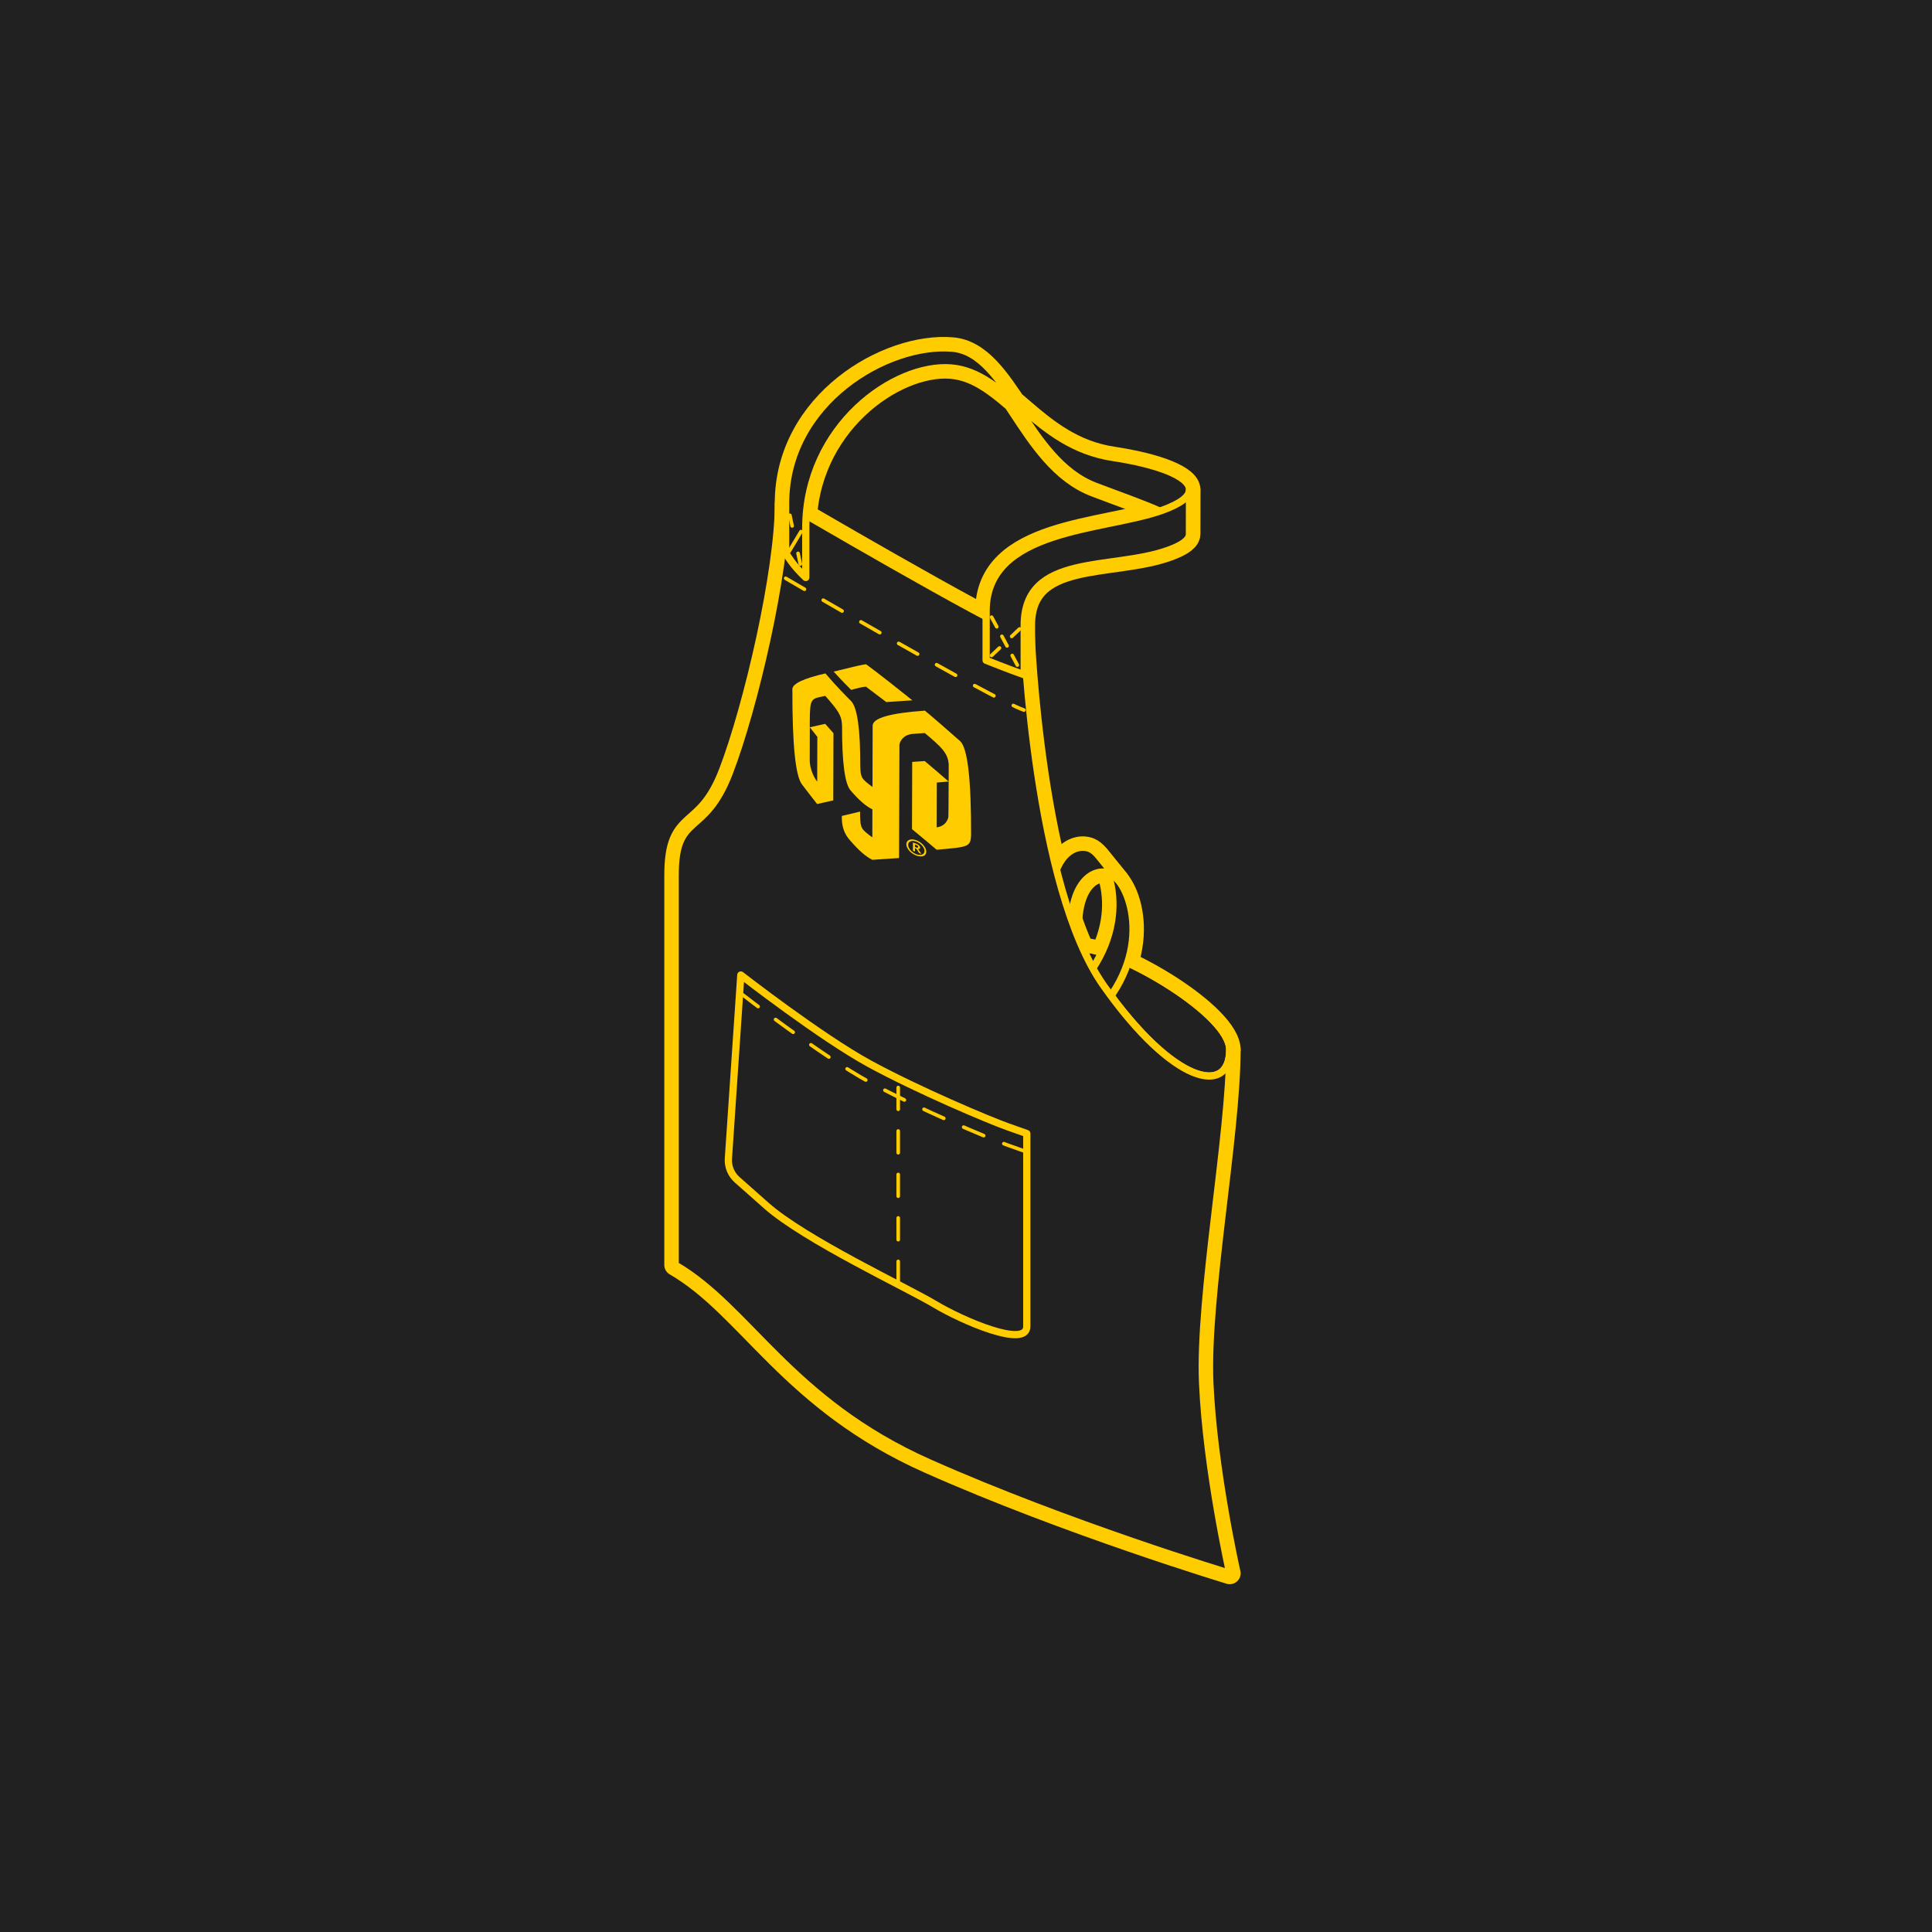 <svg viewBox="0 0 600 600" xmlns="http://www.w3.org/2000/svg"><defs><style>.cls-1{stroke-dasharray:3.38 3.38;}.cls-1,.cls-2,.cls-3,.cls-4,.cls-5,.cls-6,.cls-7{stroke:#fc0;stroke-linecap:round;stroke-linejoin:round;}.cls-1,.cls-2,.cls-4,.cls-5,.cls-6{fill:none;}.cls-1,.cls-2,.cls-6{stroke-width:1.12px;}.cls-8{fill:#fc0;}.cls-9,.cls-3,.cls-7{fill:#212121;}.cls-3,.cls-5{stroke-width:6.75px;}.cls-4,.cls-7{stroke-width:2.25px;}.cls-6{stroke-dasharray:6.75;}</style></defs><g id="Fondo"><rect height="600" width="600" class="cls-9"></rect></g><g id="B"><path d="M330.91,323.01c26.62-18.62,22.55-42.04,16.49-49.55l-6.27-7.73c6.07,7.49,10.18,30.94-16.47,49.58" class="cls-5"></path><path d="M332.68,288.05c0-14.2,7.03-18.6,11.89-16.86.92.33,1.9,1.11,2.83,2.26l-6.27-7.73c-.92-1.14-1.89-1.91-2.8-2.24-4.85-1.74-11.89,2.66-11.89,16.86" class="cls-5"></path><path d="M369.42,152.06c0-4.18-10.22-7.94-23.8-9.99-24.26-3.66-32.79-26.38-50.26-27.8-17.47-1.43-45.12,18.01-45.12,49.74v15.33c-.93-.87-1.77-1.74-2.55-2.61s-1.46-1.73-2.08-2.58-1.16-1.69-1.63-2.51v-15.33c0-31.47,31.63-49.91,51.77-48.18,17.32,1.49,23.09,34.73,44.36,42.84,14.09,5.37,29.3,10.2,29.28,14.91l.02-13.81Z" class="cls-5"></path><path d="M369.4,165.87c0,1.66-1.91,3.31-6.45,4.97-17.66,6.43-44.87.75-44.87,23.38v15.33c-1.18-.41-2.41-.86-3.68-1.33-1.27-.47-2.59-.98-3.94-1.51s-2.76-1.08-4.21-1.65v-15.33c0-25.72,36.87-24.84,54.69-31.26,5.93-2.13,8.47-4.32,8.47-6.41l-.02,13.81Z" class="cls-5"></path><path d="M336.74,294.69c11.44.6,45.17,20.26,45.17,31.31" class="cls-5"></path><path d="M381.91,326.01c0,26.5-9.64,76.48-8.43,103.58s8.43,59.02,8.43,59.02c0,0-49.98-15.06-93.34-34.33-43.36-19.27-56.01-48.18-78.89-61.43v-121.04c0-19.87,9.03-11.44,16.86-31.92,7.83-20.48,17.46-62.25,17.46-83.59,0,0,63.53,37.23,73.99,40.92,0,0,3.09,78.2,24.77,108.91,21.68,30.71,39.14,34.33,39.14,19.87Z" class="cls-3"></path></g><g id="Capa_1"><path d="M336.74,294.69l-.39-.06c1.93,4.28,4.06,8.17,6.41,11.5,21.68,30.71,39.14,34.33,39.14,19.87,0-11.06-33.72-30.71-45.17-31.31Z" class="cls-7"></path><path d="M336.74,294.69c11.44.6,45.17,20.26,45.17,31.31" class="cls-4"></path><path d="M330.91,323.01c26.62-18.62,22.55-42.04,16.49-49.55l-6.27-7.73c6.07,7.49,10.18,30.94-16.47,49.58" class="cls-7"></path><path d="M332.68,288.05c0-14.2,7.03-18.6,11.89-16.86.92.33,1.9,1.11,2.83,2.26l-6.27-7.73c-.92-1.14-1.89-1.91-2.8-2.24-4.85-1.74-11.89,2.66-11.89,16.86" class="cls-7"></path><path d="M381.91,326.01c0,26.5-9.64,76.48-8.43,103.58s8.43,59.02,8.43,59.02c0,0-49.98-15.06-93.34-34.33-43.36-19.27-56.01-48.18-78.89-61.43v-121.04c0-19.87,9.03-11.44,16.86-31.92,7.83-20.48,17.46-62.25,17.46-83.59,0,0,63.53,37.23,73.99,40.92,0,0,3.09,78.2,24.77,108.91,21.68,30.71,39.14,34.33,39.14,19.87Z" class="cls-7"></path><path d="M268.93,206.29q-1.27.09-10.03,2.28c1.37,1.49,2.78,3.04,5.44,5.68q3.18-.91,4.57-1.01c1.9,1.43,4.44,3.34,6.33,4.79,2.43-.16,5.67-.38,8.1-.54-10.96-8.8-14.4-11.21-14.41-11.21" class="cls-8"></path><path d="M284.16,263.02v-.73c.58.22.71.26.86.44.14.16.16.43,0,.5-.14.06-.39-.03-.51-.07l-.35-.13M284.57,262.03l-1.05-.39v2.57s.65.24.65.24v-1.02s.4.15.4.15l.86,1.34.73.28c-.31-.46-.72-1.07-1.03-1.53.94.04.65-.73.38-1.03-.23-.25-.54-.46-.94-.61" class="cls-8"></path><path d="M284.58,265.28c-2.39-.94-3.25-3.34-1.88-3.96,1.79-.82,4.95,1.68,4.33,3.42-.18.52-.99,1.09-2.45.54M284.6,260.96c-2.46-.88-3.67.51-2.89,2.22,1.13,2.5,5.18,3.79,5.86,1.87.48-1.35-.96-3.34-2.96-4.09" class="cls-8"></path><path d="M253.79,242.75c-1.35-1.77-2.26-4.3-2.32-6.44,0-3.48.02-6.96.03-10.44,1.02,1.31,1.23,1.59,2.33,2.96-.01,4.64-.03,9.28-.04,13.92M290.9,256.94c.01-4.64.03-9.28.04-13.92l3.67-.31q-.03,10.86-.11,11.15c-.26,1.01-1.08,2.76-3.61,3.08M287.22,220.7q-15.98,1.12-16.21,4.57c0,3.12-.02,7.27-.03,10.38,0,2.63-.02,6.13-.02,8.75-3.4-2.56-3.68-2.76-3.8-6.51q.05-17.15-2.84-20.17c-1.64-1.63-4.37-4.37-7.99-8.58q-10.13,2.34-10.25,4.83-.07,26.06,3.07,29.76c1.55,1.98,3.03,4.01,4.61,5.97,1.5-.33,2.92-.65,5.02-1.13.02-6.96.04-13.92.06-20.87-1.11-1.24-1.38-1.53-2.56-2.9-1.69.38-2.33.52-4.8,1.06.02-7.22.02-8.52,2.37-9.21.82-.18,1.64-.37,2.45-.55,3.81,4.4,5.09,5.88,5.21,9.24q-.05,17.29,2.72,20.22,3.75,4.37,6.7,5.8c0,2.61-.02,6.09-.02,8.7-3.4-2.55-3.68-2.76-3.8-6.51v-1.51c-1.45.36-2.95.73-5.67,1.36,0,1.83-.01,4.89,2.76,7.81q3.75,4.37,6.7,5.81c2.49-.17,5.82-.39,8.31-.55q.1-34.94.12-35.15c.11-1.03,1.08-3.06,3.98-3.39l3.89-.28c4.98,4.21,7.25,6.14,7.43,9.84,0,1.57-.01,3.65-.01,5.22-2.22-1.92-5.19-4.47-7.44-6.36l-3.89.27c-.02,6.96-.04,13.92-.06,20.87,2.3,1.91,5.37,4.46,7.65,6.4,9.92-.84,10.51-.89,10.7-4.5q.07-25.95-3.37-29.2c-9.69-8.54-10.99-9.5-10.99-9.5" class="cls-8"></path><path d="M244,179.6s63.53,37.23,73.99,40.92" class="cls-6"></path><path d="M230.07,302.8s24.78,19.28,39.93,27.54c15.15,8.26,37.17,17.55,43.03,19.62l5.85,2.07v59.89c0,6.88-19.96-1.72-28.57-6.88-8.61-5.16-40.27-19.96-52.32-30.63l-9.08-8.04c-1.87-1.66-2.87-4.09-2.7-6.59l3.86-56.97Z" class="cls-4"></path><path d="M230.07,308.5s24.78,19.28,39.93,27.54c15.15,8.26,37.17,17.55,43.03,19.62l5.85,2.07" class="cls-6"></path><line y2="335.15" x2="278.95" y1="398.49" x1="278.95" class="cls-6"></line><path d="M369.42,152.06c0-4.18-10.22-7.94-23.8-9.99-24.26-3.66-32.79-26.38-50.26-27.8-17.47-1.43-45.12,18.01-45.12,49.74v15.33c-.93-.87-1.77-1.74-2.55-2.61s-1.46-1.73-2.08-2.58-1.16-1.69-1.63-2.51v-15.33c0-31.47,31.63-49.91,51.77-48.18,17.32,1.49,23.09,34.73,44.36,42.84,14.09,5.37,29.3,10.2,29.28,14.91l.02-13.81Z" class="cls-7"></path><path d="M369.4,165.87c0,1.66-1.91,3.31-6.45,4.97-17.66,6.43-44.87.75-44.87,23.38v15.33c-1.18-.41-2.41-.86-3.68-1.33-1.27-.47-2.59-.98-3.94-1.51s-2.76-1.08-4.21-1.65v-15.33c0-25.72,36.87-24.84,54.69-31.26,5.93-2.13,8.47-4.32,8.47-6.41l-.02,13.81Z" class="cls-7"></path><line y2="194.64" x2="309.55" y1="191.67" x1="307.95" class="cls-2"></line><line y2="202.08" x2="313.55" y1="197.61" x1="311.15" class="cls-1"></line><line y2="206.54" x2="315.95" y1="203.56" x1="314.35" class="cls-2"></line><line y2="201.24" x2="310.4" y1="203.56" x1="307.95" class="cls-2"></line><line y2="195.33" x2="316.64" y1="197.65" x1="314.19" class="cls-2"></line><line y2="163.33" x2="246.01" y1="160.03" x1="245.3" class="cls-2"></line><line y2="175.16" x2="248.55" y1="171.86" x1="247.84" class="cls-2"></line><line y2="168.3" x2="246.83" y1="171.2" x1="245.09" class="cls-2"></line><line y2="165.1" x2="248.75" y1="168" x1="247.01" class="cls-2"></line></g></svg>